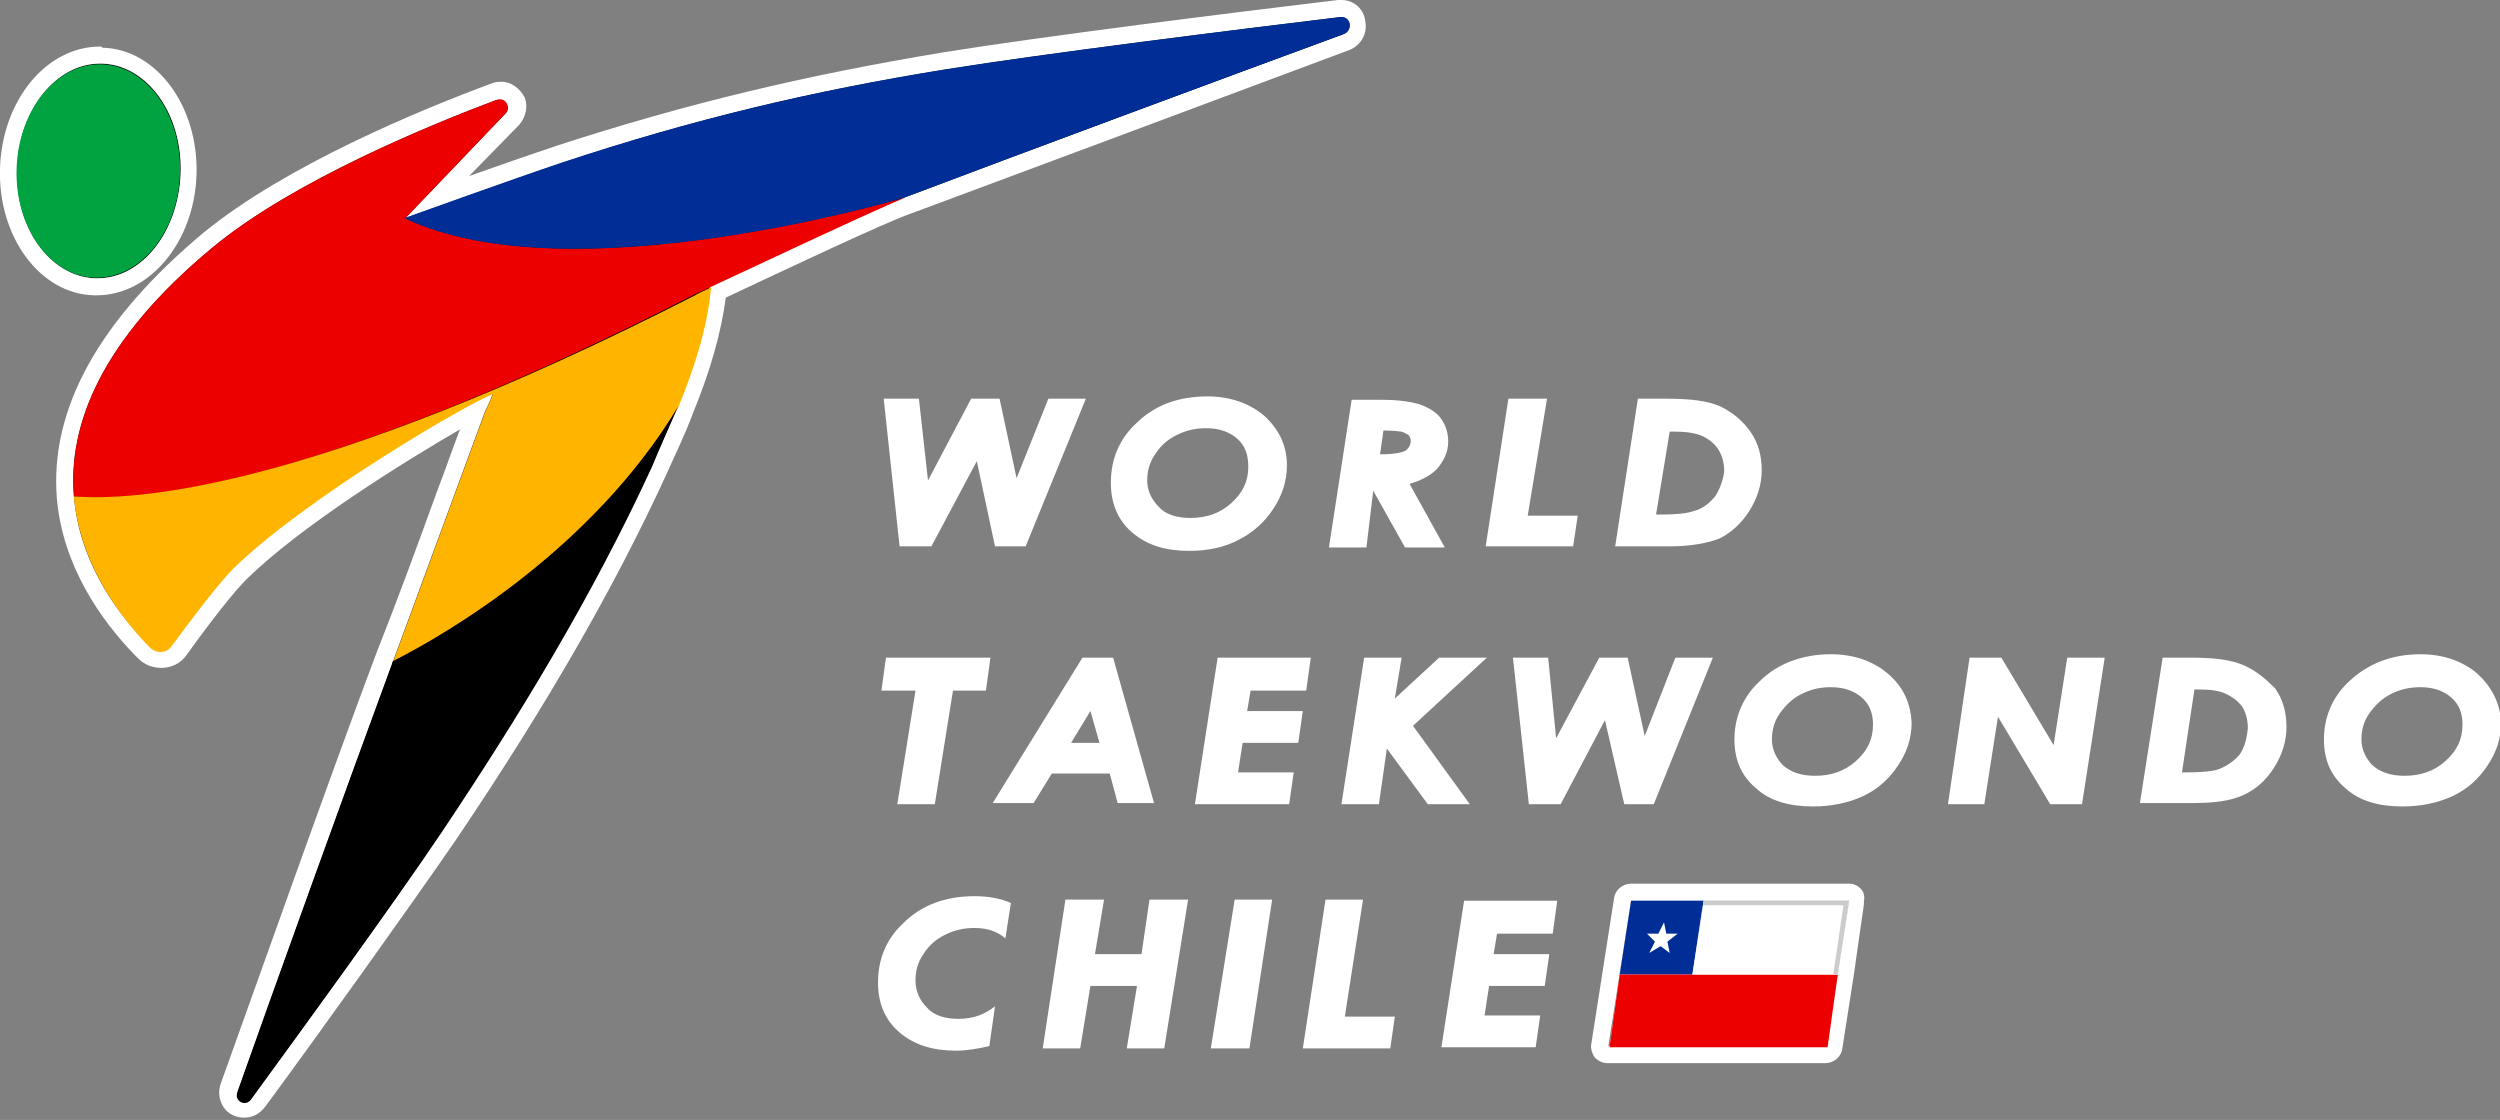 <?xml version="1.0" encoding="utf-8"?>
<!-- Generator: Adobe Illustrator 24.0.2, SVG Export Plug-In . SVG Version: 6.00 Build 0)  -->
<svg version="1.1" id="Capa_1" xmlns="http://www.w3.org/2000/svg" xmlns:xlink="http://www.w3.org/1999/xlink" x="0px" y="0px"
	 viewBox="0 0 220.1 98.6" style="enable-background:new 0 0 220.1 98.6;" xml:space="preserve">
<rect x="0" y="0" width="220.1" height="98.6" fill="#808080" stroke="none"/>
<style type="text/css">
	.st0{fill:#FFFFFF;}
	.st1{fill:#00A340;}
	.st2{fill:#EC0000;}
	.st3{fill:#002E96;}
	.st4{fill:#FFB500;}
	.st5{fill:#CCCCCC;}
</style>
<g>
	<g>
		<g>
			<g>
				<path d="M15.9,15.3C16.1,10.1,13,5.8,9,5.6c-4-0.1-7.3,4-7.5,9.2c-0.2,5.2,2.9,9.5,6.9,9.7C12.4,24.6,15.7,20.5,15.9,15.3z"/>
				<path class="st0" d="M8.8,5.6c0.1,0,0.1,0,0.2,0c4,0.1,7.1,4.5,6.9,9.7c-0.2,5.1-3.4,9.2-7.3,9.2c-0.1,0-0.1,0-0.2,0
					c-4-0.1-7.1-4.5-6.9-9.7C1.7,9.7,4.9,5.6,8.8,5.6 M8.8,4.1C4.1,4.1,0.2,8.8,0,14.8c-0.2,6,3.5,11.1,8.3,11.2c0.1,0,0.2,0,0.2,0
					c4.7,0,8.6-4.7,8.8-10.6c0.2-6-3.5-11.1-8.3-11.2C9,4.1,8.9,4.1,8.8,4.1L8.8,4.1z"/>
			</g>
			<g>
				<path d="M118,1.5c-9.1,1.1-26,3.2-34.7,4.6C71.5,8,61,10.5,49.6,14.3c-3.8,1.3-13.9,4.9-13.9,4.9l8.8-9.2c0.5-0.6,0-1.5-0.8-1.2
					c-5.6,2.1-17.9,7.1-25,13C8.8,30,6,37.5,6.5,43.7c0.5,5.5,3.5,9.9,6.3,12.9c0.1,0.1,0.3,0.3,0.4,0.4c0.6,0.6,1.5,0.5,1.9-0.1
					c1.3-1.8,3.9-5.4,5.5-6.9c6.5-6.3,20.8-14.6,22.8-15.3c-0.3,0.8-0.5,1.1-0.7,1.6c-2.7,7.3-5.4,14.7-8.1,22
					c-3.8,10.3-10.7,29.4-13.7,37.9c-0.3,0.7,0.7,1.3,1.2,0.6c4.3-5.9,12.6-17.3,16.7-23.4c6.9-10.3,13.4-21,18.6-32.3
					c0.8-1.7,1.6-3.4,2.3-5.3l0,0c1.4-3.4,2.6-7.1,2.9-10.6c3.9-1.8,14.8-6.9,17.1-7.8c9.5-3.6,28.9-10.8,38.7-14.4
					C119.2,2.6,118.9,1.4,118,1.5z"/>
				<path class="st0" d="M118.1,1.5c0.8,0,1,1.2,0.2,1.5c-9.8,3.6-29.2,10.8-38.7,14.4c-2.3,0.9-13.2,6-17.1,7.8
					c-0.3,3.6-1.5,7.2-2.9,10.6l0,0c-0.7,1.8-1.5,3.6-2.3,5.3C52.1,52.4,45.7,63,38.8,73.3c-4.1,6.2-12.4,17.6-16.7,23.4
					c-0.1,0.2-0.3,0.3-0.5,0.3c-0.4,0-0.8-0.4-0.7-0.9c3-8.5,9.9-27.6,13.7-37.9c2.7-7.3,5.4-14.7,8.1-22c0.2-0.4,0.4-0.8,0.7-1.6
					c-2,0.7-16.3,9-22.8,15.3c-1.5,1.5-4.1,5-5.5,6.9c-0.2,0.3-0.6,0.5-1,0.5c-0.3,0-0.7-0.1-0.9-0.4c-0.1-0.1-0.3-0.3-0.4-0.4
					c-2.9-3-5.9-7.4-6.3-12.9C6,37.5,8.8,30,18.7,21.8c7.1-5.9,19.4-10.9,25-13c0.1,0,0.2,0,0.3,0c0.6,0,1,0.8,0.5,1.2l-8.8,9.2
					c0,0,10-3.6,13.9-4.9C61,10.5,71.5,8,83.3,6.1C92,4.7,108.9,2.6,118,1.5C118,1.5,118.1,1.5,118.1,1.5 M118.1,0
					c-0.1,0-0.2,0-0.3,0c-9.2,1.1-26,3.2-34.7,4.6c-12.1,2-22.6,4.5-34,8.2c-1.8,0.6-5,1.7-7.8,2.7l4.4-4.5c0.6-0.7,0.8-1.6,0.5-2.4
					c-0.4-0.8-1.2-1.4-2-1.4c-0.3,0-0.5,0-0.8,0.1c-6.5,2.4-18.3,7.3-25.5,13.2C8.7,28.2,4.4,36,5,43.8c0.5,6.1,4,10.9,6.8,13.8
					c0.1,0.1,0.3,0.3,0.4,0.4c0.5,0.5,1.2,0.8,2,0.8c0.9,0,1.7-0.4,2.2-1.1c2.3-3.2,4.2-5.6,5.3-6.7c4.8-4.7,13.8-10.3,18.8-13.2
					c-0.7,1.8-1.3,3.6-2,5.4c-1.7,4.7-3.5,9.6-5.4,14.4c-4.1,10.9-11.5,31.8-13.7,37.9c-0.2,0.7-0.1,1.4,0.3,2
					c0.4,0.6,1.1,0.9,1.8,0.9c0.7,0,1.3-0.3,1.8-0.9c4.5-6.1,12.6-17.4,16.8-23.5C48.2,62,54.1,51.7,58.7,41.7
					c0.7-1.6,1.6-3.4,2.3-5.3c1.6-3.9,2.5-7.2,2.9-10.2c4.9-2.3,14.2-6.7,16.3-7.4c9.4-3.5,28.2-10.5,38.6-14.4
					c1-0.4,1.6-1.4,1.4-2.5C120.1,0.8,119.2,0,118.1,0L118.1,0z"/>
			</g>
		</g>
		<g>
			<g>
				
					<ellipse transform="matrix(3.369062e-02 -0.999 0.999 3.369062e-02 -6.623 23.242)" class="st1" cx="8.7" cy="15" rx="9.4" ry="7.2"/>
			</g>
			<g>
				<path class="st2" d="M35.7,19.2l8.8-9.2c0.5-0.6,0-1.5-0.8-1.2c-5.6,2.1-17.9,7.1-25,13C8.8,30,6,37.5,6.5,43.7
					c5,0.5,20.6-0.3,54.7-17.8c0.5-0.2,15.7-7.4,18.5-8.5C79.7,17.3,50.3,26.2,35.7,19.2z"/>
			</g>
			<g>
				<path class="st3" d="M118,1.5c0.9-0.1,1.2,1.1,0.3,1.5c-9.8,3.6-29.2,10.8-38.7,14.4c0,0,0,0,0,0c0,0-29.4,8.8-44,1.8
					c0,0,10-3.6,13.9-4.9C61,10.5,71.5,8,83.3,6.1C92,4.7,108.9,2.6,118,1.5z"/>
			</g>
			<g>
				<path class="st4" d="M20.6,50c6.5-6.3,20.8-14.6,22.8-15.3c-0.3,0.8-0.5,1.1-0.7,1.6c-2.7,7.3-5.4,14.7-8.1,22
					c4.2-2.2,17.4-9.6,25.1-22.4c1.4-3.4,2.6-7.1,2.9-10.6c-0.8,0.4-1.3,0.6-1.4,0.7C27.1,43.4,11.5,44.1,6.5,43.7
					c0.5,5.5,3.5,9.9,6.3,12.9c0.1,0.1,0.3,0.3,0.4,0.4c0.6,0.6,1.5,0.5,1.9-0.1C16.5,55,19.1,51.5,20.6,50z"/>
			</g>
			<g>
				<path d="M59.7,35.8c-7.6,12.6-20.4,20-24.9,22.3c-0.2,0.1-0.3,0.2-0.3,0.4c-3.8,10.3-10.6,29.2-13.6,37.7
					c-0.3,0.7,0.7,1.3,1.2,0.6c4.3-5.9,12.6-17.3,16.7-23.4c6.9-10.3,13.4-21,18.6-32.3C58.1,39.4,58.9,37.6,59.7,35.8z"/>
			</g>
		</g>
	</g>
	<g>
		<g>
			<polygon class="st0" points="162.8,79.3 150,79.3 150,79.3 143.6,79.3 142.6,85.8 141.7,92.2 160.9,92.2 161.8,85.8 161.8,85.8 
							"/>
			<path class="st0" d="M162.8,79.3L162.8,79.3 M162.8,79.3l-1,6.4h0l-1,6.4h-19.2l1-6.4l1-6.4h6.4v0H162.8 M162.8,77.8L162.8,77.8
				H150l-6.4,0c-0.7,0-1.4,0.5-1.5,1.3l-1,6.4l-1,6.4c-0.1,0.4,0.1,0.9,0.3,1.2c0.3,0.3,0.7,0.5,1.1,0.5h19.2c0.7,0,1.4-0.5,1.5-1.3
				l1-6.4l0.9-6.3c0-0.1,0-0.2,0-0.3C164.3,78.5,163.6,77.8,162.8,77.8L162.8,77.8z M162.8,80.8L162.8,80.8L162.8,80.8L162.8,80.8z"
				/>
		</g>
		<g>
			<polygon class="st0" points="82,48.1 86,40.6 87.6,48.1 90.3,48.1 95.6,35.1 92.3,35.1 89.5,42.1 88,35.1 85.5,35.1 81.7,42.3 
				80.9,35.1 77.8,35.1 79.2,48.1 			"/>
			<path class="st0" d="M112.1,44.8c0.8-1.2,1.2-2.5,1.2-3.8c0-1.8-0.7-3.2-2-4.4c-1.3-1.1-3-1.7-5-1.7c-2.6,0-4.7,0.8-6.3,2.4
				c-1.5,1.4-2.2,3.2-2.2,5.2c0,1.8,0.6,3.3,1.9,4.4c1.3,1.1,2.9,1.6,5,1.6c1.6,0,3.1-0.3,4.4-1C110.3,46.9,111.4,45.9,112.1,44.8z
				 M104.8,45.6c-1.2,0-2.2-0.3-2.8-1c-0.6-0.6-1-1.4-1-2.3c0-0.8,0.2-1.6,0.7-2.3c0.5-0.8,1.1-1.3,1.9-1.7c0.8-0.4,1.6-0.6,2.6-0.6
				c1.1,0,2,0.3,2.7,0.9c0.7,0.6,1,1.4,1,2.5c0,1.3-0.5,2.3-1.5,3.2C107.4,45.2,106.2,45.6,104.8,45.6z"/>
			<path class="st0" d="M120.9,43.2l2.8,5h3.5l-3.1-5.6c1-0.3,1.8-0.7,2.4-1.3c0.6-0.7,1-1.5,1-2.4c0-0.8-0.2-1.4-0.6-2
				c-0.4-0.6-1.1-1-1.9-1.3c-0.7-0.2-1.7-0.4-3.3-0.4h-2.7l-2,13h3.3L120.9,43.2z M121.8,37.9c1,0,1.4,0.1,1.6,0.1
				c0.3,0.1,0.4,0.2,0.6,0.3c0.1,0.1,0.2,0.3,0.2,0.5c0,0.4-0.2,0.7-0.5,0.9c-0.2,0.1-0.8,0.3-2.2,0.3L121.8,37.9z"/>
			<polygon class="st0" points="138.9,45.4 134.5,45.4 136.2,35.1 132.8,35.1 130.8,48.1 138.5,48.1 			"/>
			<path class="st0" d="M154,45c0.7-1.1,1.1-2.3,1.1-3.6c0-1.3-0.3-2.4-1-3.4c-0.7-1-1.6-1.7-2.6-2.2c-1.1-0.5-2.6-0.7-4.8-0.7h-2.5
				l-2,13h4.8c1.9,0,3.4-0.3,4.4-0.7C152.4,46.9,153.3,46.1,154,45z M151,43.7c-0.5,0.6-1.1,1.1-1.9,1.3c-0.6,0.2-1.5,0.3-2.8,0.3
				h-0.5L147,38h0.4c1,0,1.8,0.1,2.5,0.4c0.6,0.3,1.1,0.7,1.4,1.2c0.3,0.5,0.5,1.1,0.5,1.9C151.7,42.3,151.4,43.1,151,43.7z"/>
			<polygon class="st0" points="77.6,60.8 80.6,60.8 79,70.8 82.3,70.8 83.9,60.8 86.8,60.8 87.2,57.9 78,57.9 			"/>
			<path class="st0" d="M95.3,57.9l-7.9,12.8H91l1.6-2.6h5.1l0.7,2.6h3.2L98,57.9H95.3z M94.3,65.4l1.7-2.8l0.8,2.8H94.3z"/>
			<polygon class="st0" points="105.2,70.8 113.5,70.8 113.9,68 109,68 109.4,65.4 114.3,65.4 114.7,62.6 109.8,62.6 110.1,60.8 
				115,60.8 115.4,57.9 107.2,57.9 			"/>
			<polygon class="st0" points="126.9,92.2 135.2,92.2 135.6,89.4 130.7,89.4 131.1,86.8 136,86.8 136.4,84 131.5,84 131.8,82.2 
				136.7,82.2 137.1,79.3 128.9,79.3 			"/>
			<polygon class="st0" points="126.7,57.9 122.8,61.5 123.4,57.9 120.1,57.9 118.1,70.8 121.4,70.8 122.1,65.9 125.7,70.8 
				129.4,70.8 124.4,63.9 130.9,57.9 			"/>
			<polygon class="st0" points="144.8,64.8 143.3,57.9 140.8,57.9 137,65 136.3,57.9 133.2,57.9 134.6,70.8 137.4,70.8 141.3,63.4 
				143,70.8 145.6,70.8 150.8,57.9 147.5,57.9 			"/>
			<path class="st0" d="M166.2,59.3c-1.3-1.1-3-1.7-5-1.7c-2.5,0-4.7,0.8-6.3,2.4c-1.5,1.4-2.2,3.2-2.2,5.1c0,1.8,0.6,3.2,1.9,4.3
				c1.2,1.1,2.9,1.6,5,1.6c1.6,0,3.1-0.3,4.4-0.9c1.3-0.6,2.3-1.5,3.1-2.7c0.8-1.2,1.2-2.4,1.2-3.8
				C168.2,61.9,167.6,60.5,166.2,59.3z M163.4,67c-1,0.9-2.2,1.3-3.6,1.3c-1.2,0-2.1-0.3-2.8-0.9c-0.6-0.6-1-1.4-1-2.3
				c0-0.8,0.2-1.6,0.7-2.3s1.1-1.3,1.9-1.7c0.8-0.4,1.6-0.6,2.6-0.6c1.1,0,2,0.3,2.7,0.9c0.7,0.6,1,1.4,1,2.4
				C164.9,65.1,164.4,66.1,163.4,67z"/>
			<polygon class="st0" points="180.8,65.6 176.2,57.9 173.4,57.9 171.5,70.8 174.7,70.8 175.9,63.1 180.5,70.8 183.3,70.8 
				185.3,57.9 182,57.9 			"/>
			<path class="st0" d="M197.6,58.6c-1.1-0.5-2.6-0.7-4.7-0.7h-2.5l-2,12.8h4.7c1.9,0,3.3-0.2,4.4-0.7c1.1-0.5,2-1.3,2.7-2.4
				c0.7-1.1,1.1-2.3,1.1-3.6c0-1.3-0.3-2.4-1-3.4C199.5,59.8,198.7,59.1,197.6,58.6z M197.2,66.4c-0.5,0.6-1.1,1-1.8,1.3
				c-0.5,0.2-1.5,0.3-2.8,0.3h-0.5l1.1-7.3h0.4c1,0,1.8,0.1,2.4,0.4c0.6,0.3,1,0.6,1.4,1.1c0.3,0.5,0.5,1.1,0.5,1.9
				C197.8,65.1,197.6,65.8,197.2,66.4z"/>
			<path class="st0" d="M218.1,59.3c-1.3-1.1-3-1.7-5-1.7c-2.5,0-4.6,0.8-6.3,2.4c-1.5,1.4-2.2,3.2-2.2,5.1c0,1.8,0.6,3.2,1.9,4.3
				c1.2,1.1,2.9,1.6,5,1.6c1.6,0,3.1-0.3,4.4-0.9c1.3-0.6,2.3-1.5,3.1-2.7c0.8-1.2,1.2-2.4,1.2-3.8
				C220.1,61.9,219.4,60.5,218.1,59.3z M215.3,67c-1,0.9-2.2,1.3-3.6,1.3c-1.2,0-2.1-0.3-2.8-0.9c-0.6-0.6-1-1.4-1-2.3
				c0-0.8,0.2-1.6,0.7-2.3c0.5-0.7,1.1-1.3,1.9-1.7c0.8-0.4,1.6-0.6,2.6-0.6c1.1,0,2,0.3,2.7,0.9c0.7,0.6,1,1.4,1,2.4
				C216.8,65.1,216.3,66.1,215.3,67z"/>
			<polygon class="st0" points="122.8,89.5 118.4,89.5 120,79.2 116.7,79.2 114.7,92.3 122.4,92.3 			"/>
			<polygon class="st0" points="108.7,79.2 106.6,92.3 110,92.3 112,79.2 			"/>
			<g>
				<path class="st0" d="M84.4,89.7c-1.2,0-2.2-0.3-2.8-1c-0.6-0.6-1-1.4-1-2.4c0-0.8,0.2-1.6,0.7-2.3c0.5-0.8,1.1-1.3,1.9-1.7
					c0.8-0.4,1.6-0.6,2.6-0.6c1.1,0,2,0.3,2.7,0.9c0,0,0,0,0,0.1l0.5-3.2c-0.9-0.4-2-0.6-3.2-0.6c-2.6,0-4.7,0.8-6.3,2.4
					c-1.5,1.4-2.2,3.2-2.2,5.2c0,1.8,0.6,3.3,1.9,4.4c1.3,1.1,2.9,1.6,5,1.6c1,0,2-0.2,2.9-0.4l0.5-3.5
					C86.7,89.3,85.7,89.7,84.4,89.7z"/>
			</g>
			<polygon class="st0" points="101.2,79.2 100.5,84 96.4,84 97.2,79.2 93.8,79.2 91.8,92.3 95.1,92.3 96,86.8 100.1,86.8 
				99.2,92.3 102.5,92.3 104.6,79.2 			"/>
		</g>
		<g>
			<polygon class="st3" points="149,85.8 142.6,85.8 143.6,79.3 150,79.3 			"/>
			<polygon class="st2" points="160.9,92.2 141.7,92.2 142.6,85.8 161.8,85.8 			"/>
			<g>
				<polygon class="st0" points="161.8,85.8 149,85.8 150,79.3 162.8,79.3 				"/>
				<polygon class="st5" points="150,79.3 149,85.8 149,85.8 149.9,79.7 162.3,79.7 161.4,85.8 161.8,85.8 162.8,79.3 				"/>
			</g>
			<g>
				<polygon class="st0" points="146.2,83.3 145.2,83.9 145.7,82.9 145,82.2 146,82.2 146.5,81.2 146.7,82.2 147.7,82.2 146.8,82.9 
					147,83.9 				"/>
			</g>
		</g>
	</g>
</g>
</svg>
